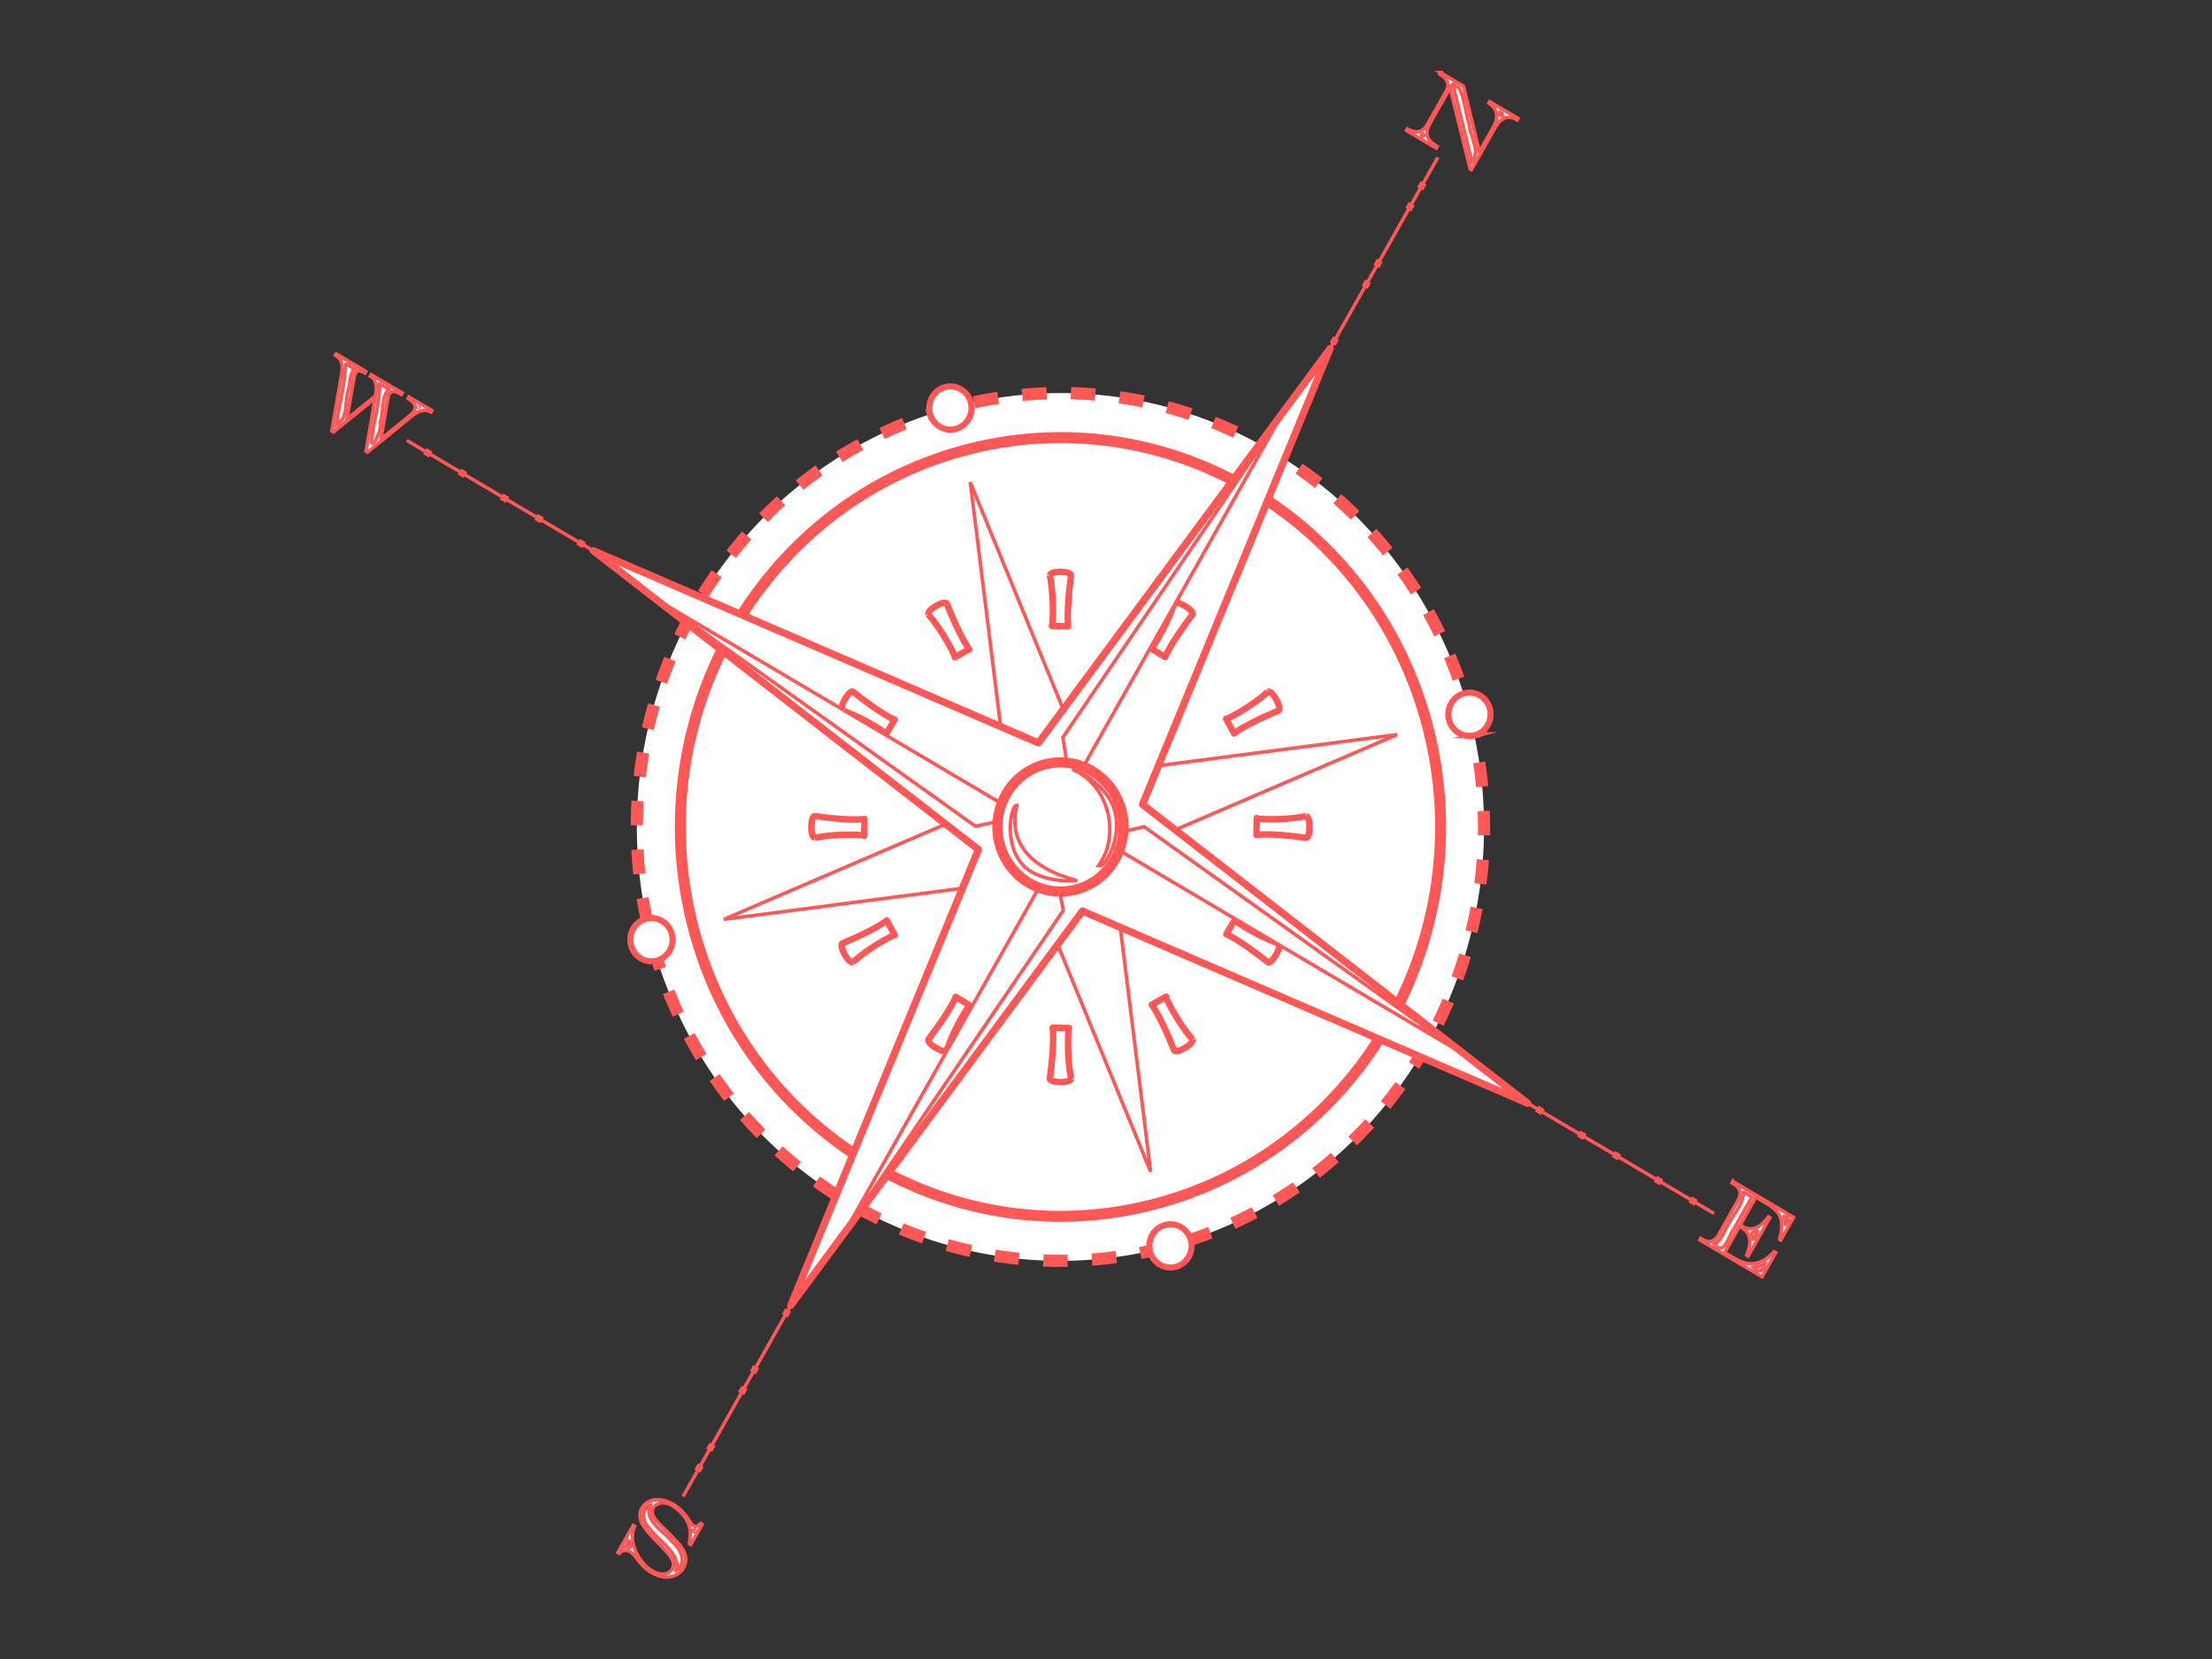 <?xml version="1.0"?><svg width="640" height="480" xmlns="http://www.w3.org/2000/svg">
 <rect width="100%" height="100%" fill="#333333" stroke="none"/>
 <g>
  <title>Layer 1</title>
  <g>
   <path d="m366.75,222.817c5.913,22.601 0.094,44.84 -16.057,61.385c-16.154,16.546 -37.865,22.504 -59.93,16.447c-22.066,-6.055 -37.959,-22.335 -43.871,-44.936c-5.912,-22.601 -0.094,-44.839 16.058,-61.384c16.153,-16.546 37.865,-22.504 59.93,-16.448c22.066,6.056 37.959,22.335 43.871,44.936l0,0" stroke-miterlimit="10" stroke-linejoin="round" stroke-width="0.589" stroke="#ff5656" fill="#ffffff"/>
   <path stroke="#ff5656" d="m285.76,226.81l-168.066,-99.388l168.066,99.388l0,0zm33.22,-9.118l97.032,-172.146l-97.032,172.146l0,0zm8.902,34.028l168.066,99.388l-168.066,-99.388l0,0zm-33.221,9.118l-97.032,172.145l97.032,-172.145l0,0z" fill="#ffffff" clip-rule="evenodd" fill-rule="evenodd"/>
   <path d="m285.76,226.81l-168.066,-99.388l168.066,99.388l0,0zm33.22,-9.118l97.032,-172.146l-97.032,172.146l0,0zm8.902,34.028l168.066,99.388l-168.066,-99.388l0,0zm-33.221,9.118l-97.032,172.145l97.032,-172.145l0,0z" stroke-dashoffset="19" stroke-dasharray="1.983,23.791" stroke-miterlimit="10" stroke-linejoin="round" stroke-width="1.983" stroke="#ff5656" fill="#ffffff"/>
   <path d="m425.185,206.779c17.508,66.923 -21.311,135.792 -86.648,153.724c-65.338,17.931 -132.575,-21.83 -150.082,-88.753c-17.507,-66.923 21.312,-135.792 86.65,-153.724c65.337,-17.931 132.574,21.83 150.08,88.753l0,0z" stroke-dasharray="7.05,7.05" stroke-miterlimit="10" stroke-linejoin="round" stroke-width="3.525" stroke="#ff5656" fill="#ffffff"/>
   <path stroke="#ff5656" fill="#ffffff" d="m426.736,212.704c-3.259,0.894 -6.611,-1.088 -7.485,-4.426s1.064,-6.771 4.32,-7.666c3.259,-0.894 6.613,1.088 7.486,4.426c0.873,3.337 -1.063,6.771 -4.322,7.666l0,0z" clip-rule="evenodd" fill-rule="evenodd"/>
   <path d="m426.736,212.704c-3.259,0.894 -6.611,-1.088 -7.485,-4.426s1.064,-6.771 4.32,-7.666c3.259,-0.894 6.613,1.088 7.486,4.426c0.873,3.337 -1.063,6.771 -4.322,7.666l0,0z" stroke-miterlimit="10" stroke-width="1.763" stroke="#ff5656" fill="#ffffff"/>
   <path stroke="#ff5656" fill="#ffffff" d="m332.753,362.092c-0.874,-3.338 1.062,-6.772 4.32,-7.666c3.259,-0.895 6.611,1.088 7.485,4.426c0.874,3.337 -1.064,6.771 -4.32,7.666c-3.259,0.894 -6.613,-1.089 -7.485,-4.426l0,0z" clip-rule="evenodd" fill-rule="evenodd"/>
   <path d="m332.753,362.092c-0.874,-3.338 1.062,-6.772 4.32,-7.666c3.259,-0.895 6.611,1.088 7.485,4.426c0.874,3.337 -1.064,6.771 -4.32,7.666c-3.259,0.894 -6.613,-1.089 -7.485,-4.426l0,0z" stroke-miterlimit="10" stroke-width="1.763" stroke="#ff5656" fill="#ffffff"/>
   <path stroke="#ff5656" fill="#ffffff" d="m186.905,265.826c3.258,-0.895 6.612,1.088 7.485,4.426c0.873,3.337 -1.063,6.772 -4.321,7.666c-3.258,0.894 -6.611,-1.089 -7.485,-4.426s1.063,-6.772 4.321,-7.666l0,0z" clip-rule="evenodd" fill-rule="evenodd"/>
   <path d="m186.905,265.826c3.258,-0.895 6.612,1.088 7.485,4.426c0.873,3.337 -1.063,6.772 -4.321,7.666c-3.258,0.894 -6.611,-1.089 -7.485,-4.426s1.063,-6.772 4.321,-7.666l0,0z" stroke-miterlimit="10" stroke-width="1.763" stroke="#ff5656" fill="#ffffff"/>
   <path stroke="#ff5656" fill="#ffffff" d="m280.89,116.439c0.873,3.337 -1.063,6.772 -4.321,7.666s-6.612,-1.088 -7.485,-4.426c-0.873,-3.337 1.063,-6.772 4.321,-7.666c3.258,-0.894 6.612,1.088 7.485,4.426l0,0z" clip-rule="evenodd" fill-rule="evenodd"/>
   <path d="m280.89,116.439c0.873,3.337 -1.063,6.772 -4.321,7.666s-6.612,-1.088 -7.485,-4.426c-0.873,-3.337 1.063,-6.772 4.321,-7.666c3.258,-0.894 6.612,1.088 7.485,4.426l0,0z" stroke-miterlimit="10" stroke-width="1.763" stroke="#ff5656" fill="#ffffff"/>
   <path d="m413.042,210.112c15.711,60.057 -19.125,121.859 -77.76,137.951c-58.633,16.093 -118.971,-19.589 -134.681,-79.646c-15.71,-60.058 19.125,-121.859 77.758,-137.952c58.634,-16.091 118.971,19.59 134.683,79.647l0,0z" stroke-miterlimit="10" stroke-linejoin="round" stroke-width="3.164" stroke="#ff5656" fill="#ffffff"/>
   <polygon stroke="#ff5656" points="404.229,212.531 321.601,248.006 332.922,339.037 298.288,254.404 209.414,265.999 292.041,230.525 280.721,139.494 315.354,224.126 404.229,212.531 " fill="#ffffff" clip-rule="evenodd" fill-rule="evenodd"/>
   <polygon stroke="#ff5656" fill="#ffffff" points="441.976,319.19 313.183,263.581 228.79,377.701 283.081,245.781 171.667,159.339 300.46,214.949 384.853,100.831 330.562,232.75 441.976,319.19 " clip-rule="evenodd" fill-rule="evenodd"/>
   <polygon points="441.976,319.19 313.183,263.581 228.79,377.701 283.081,245.781 171.667,159.339 300.46,214.949 384.853,100.831 330.562,232.75 441.976,319.19 " stroke-miterlimit="10" stroke-linejoin="round" stroke-width="2.091" stroke="#ff5656" fill="#ffffff"/>
   <path d="m303.749,166.436c0.358,-1.466 6.455,-1.215 6.132,0.11c-1.483,11.142 -0.801,14.642 -0.801,14.642l-4.771,-0.099c0.217,1.084 0.862,-7.555 -0.56,-14.654l0,0m35.963,8.184c1.026,-1.087 6.185,2.253 5.256,3.235c-6.725,8.89 -7.842,12.27 -7.842,12.27l-4.083,-2.529c-0.342,1.051 4.434,-6.101 6.669,-12.976l0,0m27.149,25.505c1.419,-0.416 4.256,5.118 2.973,5.494c-10.163,4.255 -12.78,6.61 -12.78,6.61l-2.302,-4.281c-0.808,0.735 6.819,-3.012 12.109,-7.823l0,0m11.062,35.992c1.432,0.367 1.187,6.612 -0.107,6.28c-10.879,-1.519 -14.295,-0.82 -14.295,-0.82l0.096,-4.887c-1.06,0.223 7.376,0.883 14.305,-0.574l0,0m-7.989,36.837c1.06,1.05 -2.201,6.334 -3.159,5.383c-8.68,-6.887 -11.979,-8.031 -11.979,-8.031l2.469,-4.182c-1.026,-0.349 5.957,4.543 12.67,6.831l0,0m-24.901,27.808c0.407,1.453 -4.998,4.358 -5.364,3.045c-4.154,-10.41 -6.453,-13.09 -6.453,-13.09l4.178,-2.358c-0.718,-0.828 2.943,6.985 7.639,12.403l0,0m-35.14,11.331c-0.357,1.466 -6.455,1.215 -6.132,-0.111c1.483,-11.142 0.801,-14.641 0.801,-14.641l4.772,0.099c-0.218,-1.085 -0.863,7.555 0.559,14.654l0,0m-35.964,-8.185c-1.025,1.088 -6.184,-2.253 -5.256,-3.236c6.724,-8.89 7.841,-12.269 7.841,-12.269l4.083,2.529c0.342,-1.051 -4.434,6.101 -6.668,12.976l0,0m-27.149,-25.505c-1.419,0.416 -4.255,-5.119 -2.973,-5.494c10.162,-4.255 12.78,-6.61 12.78,-6.61l2.302,4.281c0.809,-0.736 -6.818,3.012 -12.109,7.823l0,0m-11.062,-35.993c-1.432,-0.367 -1.187,-6.612 0.107,-6.28c10.878,1.519 14.294,0.82 14.294,0.82l-0.096,4.887c1.059,-0.223 -7.375,-0.883 -14.305,0.574l0,0m7.99,-36.837c-1.061,-1.051 2.2,-6.334 3.159,-5.384c8.679,6.887 11.979,8.031 11.979,8.031l-2.469,4.183c1.025,0.35 -5.957,-4.541 -12.67,-6.83l0,0m24.901,-27.808c-0.406,-1.453 4.997,-4.358 5.364,-3.045c4.154,10.41 6.453,13.09 6.453,13.09l-4.18,2.358c0.719,0.828 -2.941,-6.984 -7.637,-12.403l0,0" stroke-miterlimit="10" stroke-linejoin="round" stroke-width="1.853" stroke="#ff5656" fill="#ffffff"/>
   <polygon stroke="#ff5656" points="317.714,242.408 330.998,239.173 421.75,303.93 317.714,242.408 " fill="#ffffff" clip-rule="evenodd" fill-rule="evenodd"/>
   <polygon stroke="#ff5656" points="304.775,249.377 307.664,263.377 244.71,355.939 304.775,249.377 " fill="#ffffff" clip-rule="evenodd" fill-rule="evenodd"/>
   <polygon stroke="#ff5656" points="295.927,236.124 282.223,239.057 191.891,174.6 295.927,236.124 " fill="#ffffff" clip-rule="evenodd" fill-rule="evenodd"/>
   <polygon stroke="#ff5656" points="309.888,228.106 307.51,213.356 369.954,121.546 309.888,228.106 " fill="#ffffff" clip-rule="evenodd" fill-rule="evenodd"/>
   <path stroke="#ff5656" d="m324.439,234.43c2.606,9.961 -3.172,20.211 -12.897,22.88c-9.725,2.669 -19.732,-3.249 -22.338,-13.21c-2.606,-9.961 3.172,-20.212 12.897,-22.88c9.725,-2.669 19.732,3.249 22.338,13.21l0,0z" fill="#ffffff" clip-rule="evenodd" fill-rule="evenodd"/>
   <path d="m324.439,234.43c2.606,9.961 -3.172,20.211 -12.897,22.88c-9.725,2.669 -19.732,-3.249 -22.338,-13.21c-2.606,-9.961 3.172,-20.212 12.897,-22.88c9.725,-2.669 19.732,3.249 22.338,13.21l0,0z" stroke-miterlimit="10" stroke-linejoin="round" stroke-width="2.946" stroke="#ff5656" fill="#ffffff"/>
   <path stroke="#ff5656" fill="#ffffff" d="m416.785,21l6.64,3.926l4.618,18.991l4.114,-7.298c0.501,-0.889 0.792,-1.754 0.872,-2.596c0.08,-0.842 -0.062,-1.602 -0.426,-2.281c-0.192,-0.371 -0.415,-0.687 -0.673,-0.947c-0.257,-0.26 -0.647,-0.572 -1.17,-0.934l0.254,-0.448l8.19,4.844l-0.254,0.448l-0.166,-0.098c-1.19,-0.705 -2.318,-0.853 -3.377,-0.446c-1.062,0.407 -2.007,1.35 -2.84,2.829l-6.828,12.111l-0.389,-0.231l-5.808,-23.461l-5.671,10.062c-0.55,0.978 -0.877,1.828 -0.979,2.549s0.01,1.399 0.337,2.034c0.272,0.506 0.687,0.973 1.246,1.4c0.3,0.252 0.75,0.573 1.353,0.962l-0.254,0.448l-8.627,-5.102l0.252,-0.448c0.911,0.474 1.721,0.74 2.431,0.798c0.707,0.058 1.346,-0.101 1.91,-0.479c0.565,-0.377 1.071,-0.962 1.517,-1.753l5.399,-9.577c0.334,-0.59 0.488,-1.167 0.462,-1.73c-0.023,-0.564 -0.217,-1.102 -0.581,-1.613s-0.894,-0.973 -1.588,-1.383l-0.213,-0.126l0.25,-0.451l0,0z"/>
   <path stroke="#ff5656" fill="#ffffff" d="m202.726,440.829l0.414,0.244l-3.273,5.807l-0.414,-0.245c0.291,-1.691 0.342,-3.117 0.153,-4.273c-0.148,-0.82 -0.45,-1.643 -0.906,-2.467s-1.044,-1.61 -1.767,-2.354s-1.52,-1.376 -2.397,-1.894c-0.654,-0.388 -1.291,-0.64 -1.909,-0.757c-0.617,-0.118 -1.207,-0.099 -1.767,0.055c-0.398,0.109 -0.764,0.281 -1.096,0.516c-0.332,0.234 -0.582,0.501 -0.751,0.8c-0.319,0.566 -0.381,1.181 -0.188,1.845c0.083,0.318 0.257,0.679 0.518,1.082s0.633,0.865 1.113,1.386s1.168,1.218 2.063,2.093c0.234,0.257 0.397,0.424 0.491,0.5l0.498,0.489l0.786,0.788c1.33,1.336 2.265,2.374 2.806,3.114c0.54,0.74 0.917,1.518 1.13,2.334c0.18,0.613 0.236,1.238 0.166,1.875c-0.07,0.638 -0.271,1.251 -0.604,1.841c-0.328,0.582 -0.779,1.093 -1.355,1.535s-1.213,0.751 -1.913,0.93c-0.93,0.27 -1.91,0.305 -2.939,0.105c-1.03,-0.2 -2.092,-0.622 -3.189,-1.272c-0.765,-0.453 -1.441,-0.957 -2.027,-1.513c-0.586,-0.557 -1.246,-1.333 -1.979,-2.326c-0.485,-0.632 -0.868,-1.092 -1.147,-1.381c-0.279,-0.289 -0.564,-0.52 -0.856,-0.693c-0.56,-0.331 -1.121,-0.462 -1.682,-0.389c-0.562,0.072 -1.063,0.35 -1.503,0.833l-0.414,-0.245l4.415,-7.831l0.414,0.244c-0.618,1.489 -0.78,3.074 -0.487,4.755c0.186,0.994 0.556,2.034 1.106,3.119c0.55,1.086 1.214,2.069 1.992,2.948c0.777,0.88 1.596,1.574 2.456,2.083c0.765,0.453 1.539,0.738 2.32,0.855s1.479,0.051 2.093,-0.201c0.615,-0.251 1.086,-0.668 1.415,-1.249c0.346,-0.613 0.417,-1.31 0.214,-2.088c-0.098,-0.349 -0.27,-0.72 -0.517,-1.113c-0.247,-0.393 -0.594,-0.852 -1.04,-1.375s-1.081,-1.204 -1.9,-2.046l-0.999,-1.027c-1.559,-1.601 -2.614,-2.753 -3.165,-3.455c-0.628,-0.771 -1.085,-1.439 -1.37,-2.007c-0.285,-0.567 -0.464,-1.179 -0.536,-1.835c-0.125,-0.937 0.032,-1.793 0.469,-2.568c0.529,-0.938 1.276,-1.619 2.242,-2.045s2.057,-0.559 3.271,-0.4c1.215,0.158 2.419,0.589 3.61,1.294c1.799,1.064 3.376,2.68 4.731,4.85c0.483,0.748 0.846,1.196 1.09,1.341c0.617,0.364 1.321,0.161 2.113,-0.61l0,0l0,0z"/>
   <path stroke="#ff5656" fill="#ffffff" d="m97.248,102.375l8.605,5.088l-0.229,0.463c-0.706,-0.408 -1.277,-0.614 -1.708,-0.622s-0.76,0.186 -0.983,0.582c-0.218,0.388 -0.378,0.838 -0.477,1.35l-2.092,11.969l8.218,-6.601c0.188,-0.987 0.288,-1.737 0.297,-2.249s-0.058,-1.02 -0.205,-1.527c-0.111,-0.475 -0.284,-0.863 -0.52,-1.164c-0.235,-0.301 -0.57,-0.58 -1.004,-0.836l0.253,-0.448l8.971,5.306l-0.253,0.448l-0.438,-0.259c-0.71,-0.42 -1.332,-0.623 -1.865,-0.61c-0.534,0.013 -0.933,0.254 -1.196,0.723c-0.178,0.315 -0.291,0.647 -0.34,0.995l-2.047,12.059l8.63,-7.051c0.452,-0.391 0.789,-0.784 1.012,-1.18c0.342,-0.606 0.366,-1.195 0.073,-1.768c-0.293,-0.572 -0.914,-1.154 -1.863,-1.748l0.23,-0.463l6.64,3.926l-0.253,0.448c-0.46,-0.229 -0.857,-0.369 -1.191,-0.422c-0.334,-0.052 -0.733,-0.048 -1.198,0.011c-0.963,0.142 -2.013,0.669 -3.148,1.581l-12.821,10.457l-0.438,-0.259l2.593,-15.294l-12.039,9.711l-0.462,-0.273l2.776,-16.236c0.27,-1.468 0.296,-2.626 0.081,-3.476c-0.216,-0.85 -0.699,-1.496 -1.448,-1.939l-0.414,-0.245l0.252,-0.447l0,0z"/>
   <path stroke="#ff5656" fill="#ffffff" d="m501.346,341.81l17.586,10.401l-3.696,6.558l-0.355,-0.21c0.323,-1.339 0.518,-2.369 0.582,-3.09s0.036,-1.459 -0.088,-2.21c-0.156,-0.9 -0.452,-1.652 -0.89,-2.256c-0.739,-0.986 -1.801,-1.89 -3.19,-2.711l-3.256,-1.925l-4.537,8.049l0.875,0.518c1.302,0.77 2.659,0.807 4.071,0.112c0.726,-0.356 1.415,-0.887 2.065,-1.591c0.29,-0.292 0.666,-0.754 1.128,-1.387l0.415,0.245l-6.259,11.105l-0.415,-0.245c0.242,-0.653 0.447,-1.284 0.616,-1.89c0.167,-0.607 0.264,-1.124 0.29,-1.55c0.025,-0.427 0.005,-0.881 -0.061,-1.362c-0.205,-1.317 -0.961,-2.363 -2.272,-3.137l-0.686,-0.406l-4.271,7.577l2.723,1.61c0.804,0.476 1.561,0.845 2.27,1.109c0.709,0.263 1.39,0.423 2.041,0.479c0.652,0.057 1.314,0.02 1.988,-0.11c1.151,-0.213 2.222,-0.695 3.213,-1.445c0.569,-0.429 1.261,-1.054 2.08,-1.872l0.439,0.259l-3.929,6.971l-18.001,-10.646l0.229,-0.463l0.451,0.266c2.005,1.185 3.589,0.743 4.755,-1.326l5.554,-9.857c0.593,-1.051 0.785,-1.971 0.579,-2.761s-0.823,-1.489 -1.849,-2.095l-0.451,-0.266l0.255,-0.45l0,0z"/>
   <path stroke="#ff5656" d="m420.54,25.151c1.781,7.206 3.56,14.412 5.341,21.618c2.592,-3.165 -0.54,-7.155 -0.801,-10.728c-1.109,-3.472 -1.336,-7.624 -2.98,-10.683c-0.539,-0.022 -2.521,-2.191 -1.56,-0.206l0,0zm13.435,7.453c-0.093,1.271 0.364,0.954 1.243,0.509c-0.17,0.102 -1.616,-1.31 -1.243,-0.509l0,0zm-22.201,6.106c-1.739,0.237 0.882,1.326 0,0l0,0z" fill="#ffffff"/>
   <path stroke="#ff5656" d="m200.966,442.649c-0.755,-0.34 -0.029,1.539 0,0l0,0zm-12.633,-7.339c-2.941,1.135 -2.504,5.093 -0.43,6.843c2.43,3.509 6.984,5.809 7.947,10.192c0.371,0.876 -1.23,3.065 0.151,1.825c2.833,-2.229 0.742,-6.3 -1.523,-8.054c-2.242,-2.945 -6.667,-4.996 -6.757,-9.13c-0.036,-0.558 0.628,-1.568 0.613,-1.676l0,0zm-7.431,12.235c0.835,-0.123 2.077,0.872 1.296,-0.631c-0.24,-2.451 -0.414,-0.517 -1.296,0.631l0,0z" fill="#ffffff"/>
   <path stroke="#ff5656" d="m99.98,105.519c-0.156,5.85 -1.932,11.629 -2.653,17.457c3.499,-1.965 2.311,-6.795 3.474,-10.186c0.573,-1.978 0.231,-4.502 1.774,-6.057c-0.613,-0.138 -2.645,-2.004 -2.595,-1.215l0,0zm9.795,5.509c0.3,5.014 -1.636,10.483 -2.198,15.766c-0.487,4.573 3.079,-2.386 2.442,-4.568c1.066,-3.058 0.108,-7.198 2.495,-9.617c-0.882,-0.499 -1.946,-1.195 -2.738,-1.581l0,0zm11.394,6.89c0.259,0.343 0.193,-0.561 0,0l0,0z" fill="#ffffff"/>
   <path stroke="#ff5656" d="m504.501,344.984c-0.362,4.177 -3.851,7.318 -5.397,11.078c-0.838,1.461 -1.579,3.226 -3.197,3.905c3.238,3.54 4.021,-2.315 5.78,-4.435c1.734,-3.076 3.469,-6.154 5.202,-9.23c-0.719,-0.367 -1.857,-1.219 -2.388,-1.318l0,0zm11.602,6.974c0.488,0.669 0.102,3.659 0.92,1.543c1.523,-0.898 -1.097,-1.967 -0.92,-1.543l0,0zm-7.508,4.167c-0.968,0.45 -2.38,0.182 -1.476,1.542c-0.019,2.81 1.4,-1.696 1.476,-1.542l0,0zm2,9.563c-1.041,0.575 -2.194,0.847 -3.354,0.98c2.265,2.073 2.848,0.63 3.354,-0.98l0,0z" fill="#ffffff"/>
   <path stroke="#ff5656" d="m294.189,233.025c-2.478,10.285 3.246,17.872 17.161,21.704c0.137,0.176 -10.168,0.896 -15.236,-4.305c-6.044,-6.203 -3.444,-17.996 -1.926,-17.399l0,0z" fill="#ffffff" clip-rule="evenodd" fill-rule="evenodd"/>
   <path stroke="#ff5656" d="m317.879,250.418c6.467,-9.085 2.797,-23.257 -7.337,-27.699c-0.049,-0.219 6.274,2.035 10.276,8.133c5.765,8.787 -1.128,20.9 -2.938,19.566l0,0z" fill="#ffffff" clip-rule="evenodd" fill-rule="evenodd"/>
  </g>
 </g>
</svg>